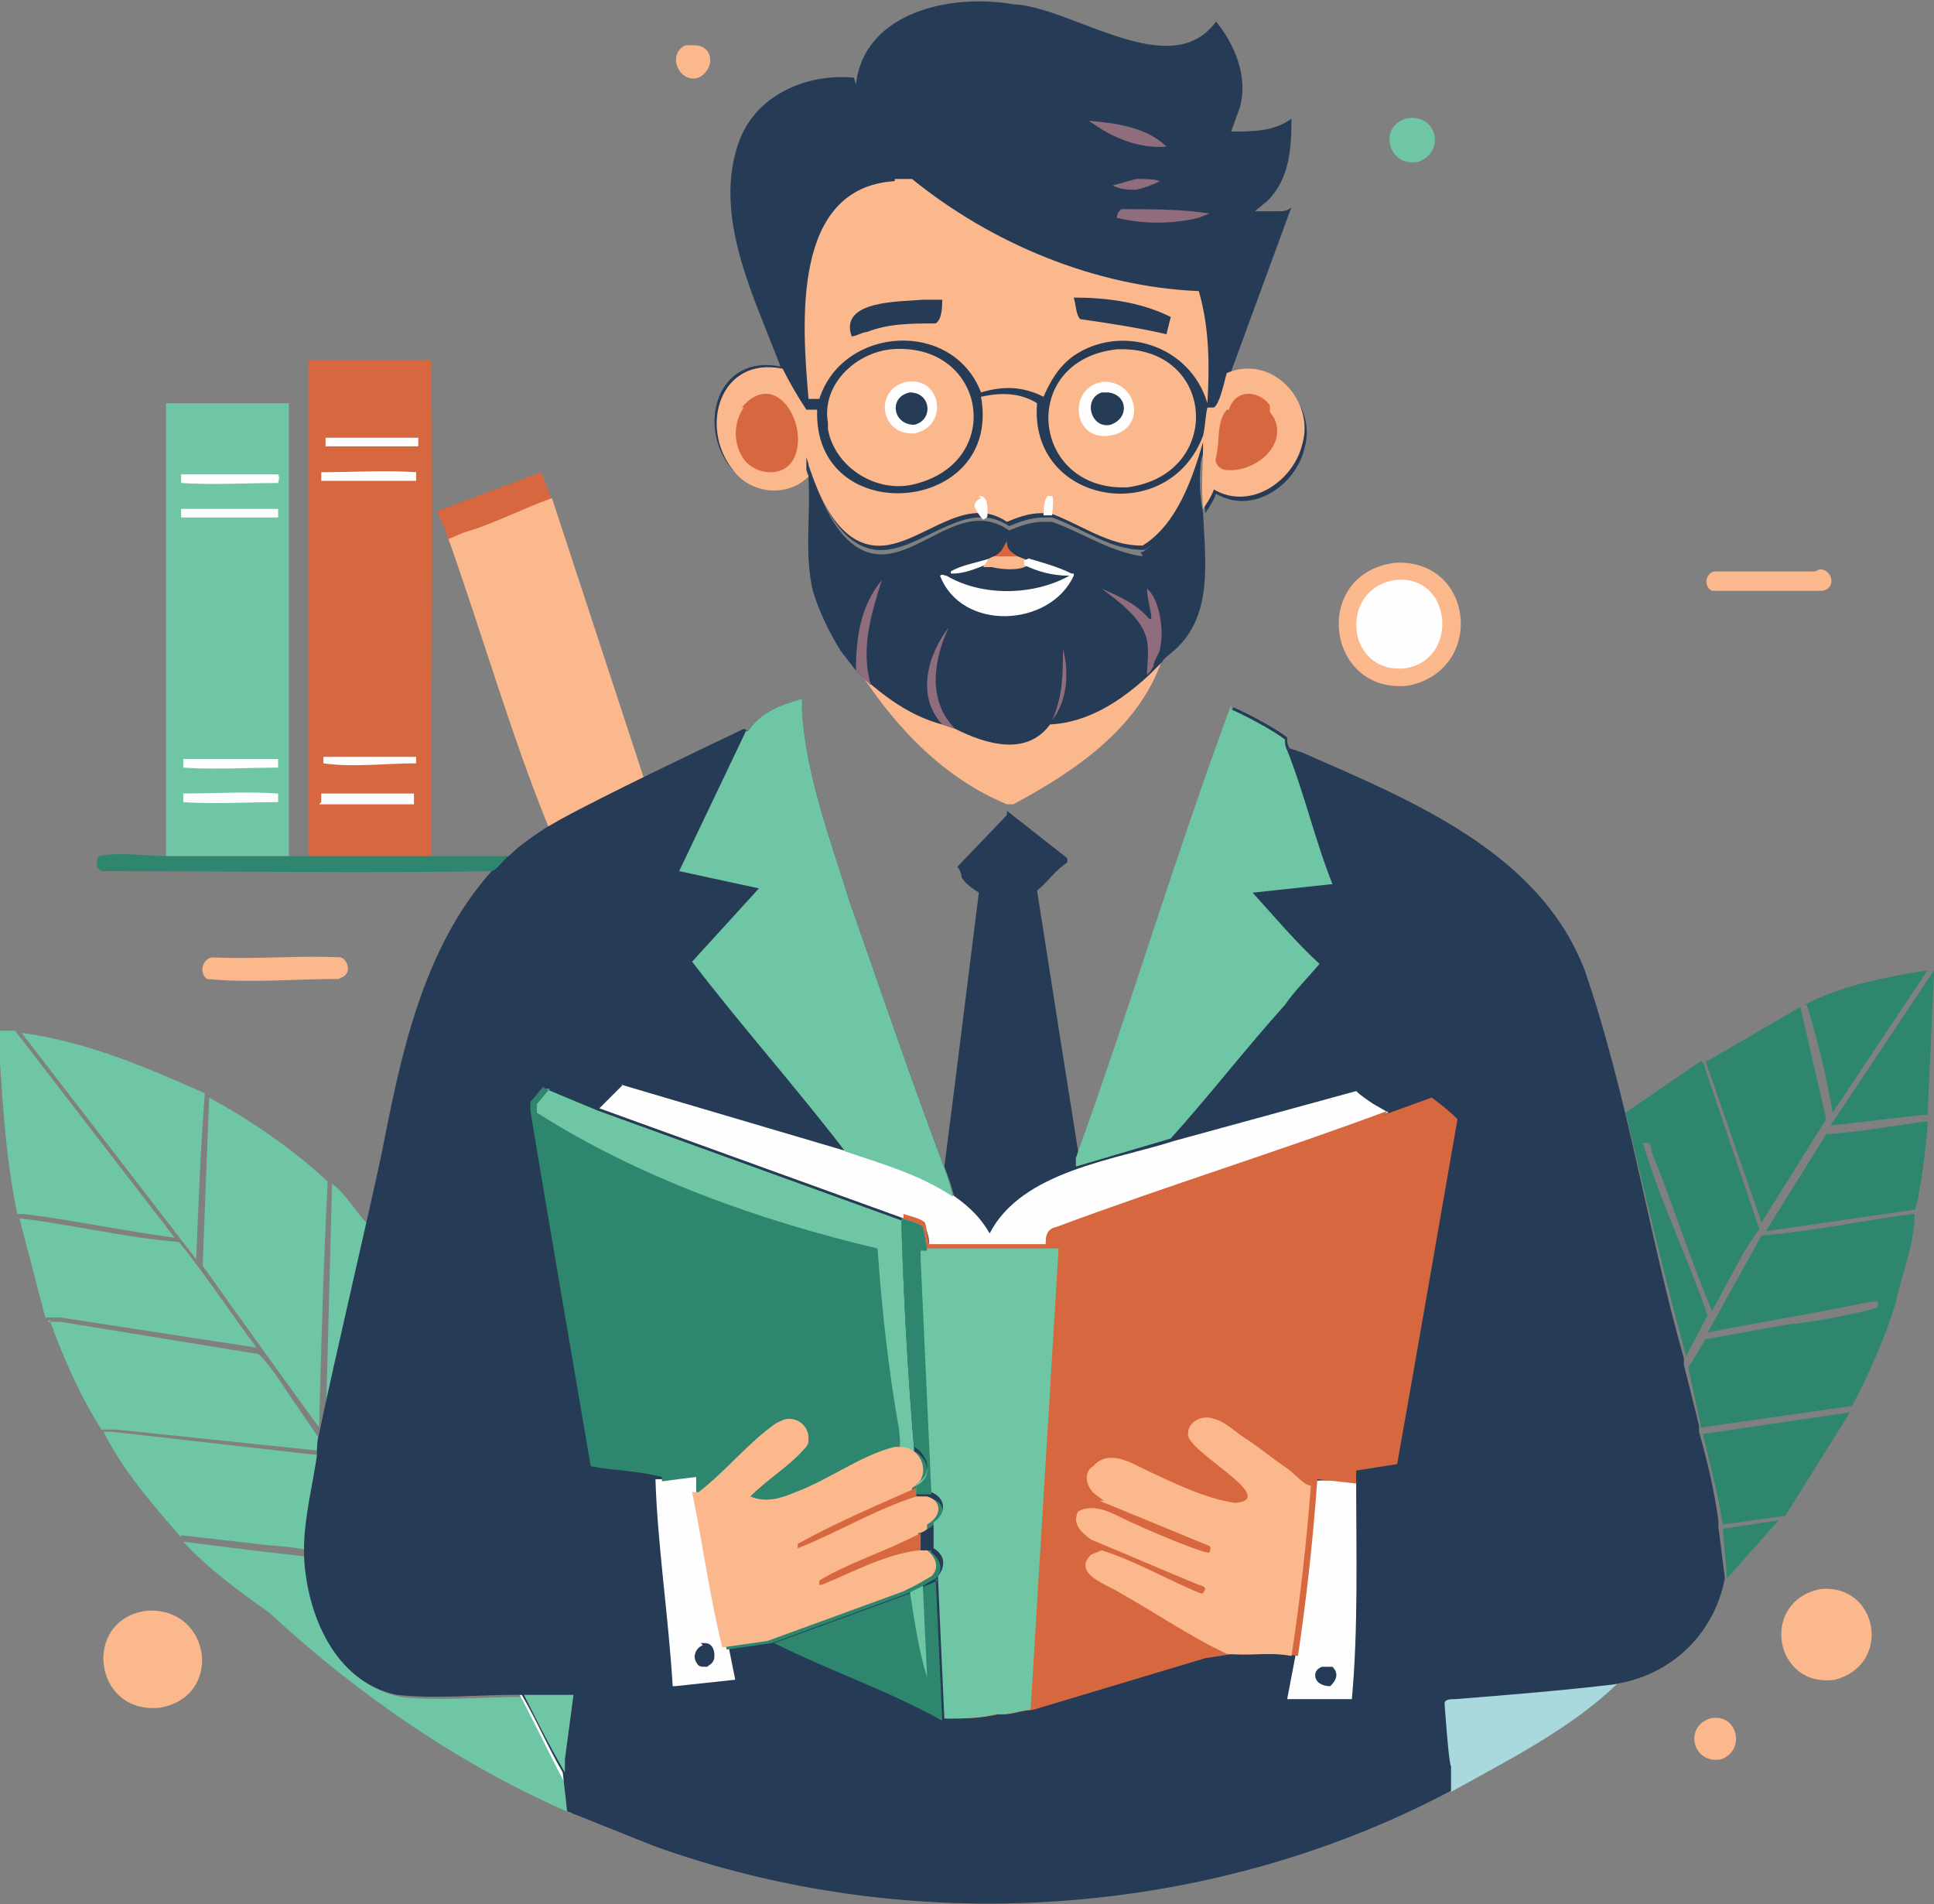 <?xml version="1.0" encoding="UTF-8"?><svg id="a" xmlns="http://www.w3.org/2000/svg" viewBox="0 0 89.7 88.3"><rect x="0" y="0" width="89.7" height="88.3" fill="#808080" stroke="none"/><defs><style>.b{fill:#fefefe;}.b,.c,.d,.e,.f,.g,.h,.i{stroke-width:0px;}.c{fill:#6ec6a4;}.d{fill:#906d7c;}.e{fill:#2f866e;}.f{fill:#fcb88d;}.g{fill:#d7673f;}.h{fill:#aad9dd;}.i{fill:#263b56;}</style></defs><path class="f" d="M31.8,2.1h.4c.9,0,1,1.1.2,1.5-.9.3-1.5-1.1-.6-1.5Z"/><path class="f" d="M79.3,79.7c1.3-.3,1.7,1.5.5,1.9-1.3.2-1.7-1.5-.5-1.9Z"/><path class="e" d="M79.9,70.9l2.6-.4-2.4,2.7-.2-2.4Z"/><path class="c" d="M65.2,5.5c1.4-.3,1.9,1.5.6,2-1.4.3-1.9-1.6-.6-2Z"/><path class="f" d="M84.4,26.4h0c.6,0,.8.9.1,1-1.5,0-3,0-4.6,0-.2,0-.4,0-.5,0-.4-.2-.3-.8.1-.9,1.5,0,3.2,0,4.7,0Z"/><path class="f" d="M9.9,44.4c2,.1,3.9-.1,5.9,0,.3.1.4.5.3.7-.1.2-.2.2-.4.3-2,0-4.1.2-6.1,0-.4-.3-.2-1,.3-1Z"/><path class="g" d="M20.3,23.7l4.8-1.8.5,1.3c-1.3.5-2.7,1.1-4.1,1.6l-.7.3c-.1-.5-.3-.9-.5-1.3Z"/><path class="c" d="M15.4,54.9c.7.5,1.2,1.5,1.8,2l-2.1,9.7v-.2c0,0,.3-11.5.3-11.5Z"/><path class="f" d="M84.4,73.7c2.7-.3,3.4,3.5.7,4.2-2.8.4-3.5-3.6-.7-4.2Z"/><path class="e" d="M7.7,39.7c3.2,0,8.4,0,11.6,0h.7s3.8,0,3.8,0c-.2.2-.6.7-.8.7-6.1.1-12.2,0-18.3,0-.1-.1-.2-.1-.2-.3,0-.2,0-.3.1-.4,1-.2,2.1,0,3.1,0Z"/><path class="e" d="M83.7,46.6c1.7-.9,3.8-1.3,5.7-1.6l-4.4,6.6c-.3-1.7-.7-3.4-1.2-5Z"/><path class="e" d="M89.7,45.1l-.3,6.6c-.1,0,0,0-.2,0l-4.3.5,4.8-7.2Z"/><path class="f" d="M6.8,74.7c3-.2,3.6,4,.6,4.5-3.1.3-3.6-4.1-.6-4.5Z"/><path class="e" d="M79,66.5l6.8-1-3,4.8-2.9.4c-.2-1.4-.6-2.8-.9-4.1Z"/><path class="e" d="M89.4,52.1c0,.6-.4,3.8-.6,4l-6.9,1,2.8-4.5c1.6-.1,3.1-.4,4.7-.6Z"/><path class="f" d="M64.7,26.1c3.7-.2,4.2,5,.6,5.7-3.8.4-4.5-5.2-.6-5.7Z"/><path class="b" d="M64.7,26.9c2.7-.3,3,3.8.4,4.1-2.7.2-3-3.7-.4-4.1Z"/><path class="f" d="M53.6,30.9l.3-.3c-1.1,3.2-4.1,5.2-6.9,6.7h-.3c-2.9-1.2-5.1-3.5-6.8-6.1,1.1,1,2.3,1.9,3.8,2.3l.6.2c1.4.6,3.3,1.2,4.4-.2,1.8-.2,3.3-1.1,4.6-2.3.1,0,.2-.2.3-.3Z"/><path class="e" d="M79.2,49.2l4.3-2.5h0s1.2,5.2,1.2,5.2l-3,4.8-2.6-7.5Z"/><path class="c" d="M0,47.8c.2,0,.5,0,.7,0l7.4,9.6c-2.3-.3-4.6-.8-7-1.1h-.3c-.6-2.9-.7-5.7-.9-8.5Z"/><path class="c" d="M1,47.9c3,.4,5.8,1.6,8.5,2.8-.2,2.6-.3,5.2-.4,7.7L1,47.9Z"/><path class="c" d="M8.4,71.3c-1.3-1.5-2.7-3.1-3.6-4.9h.4s9.7,1.1,9.7,1.1c-.3,1.4-.6,2.9-.6,4.4-.8-.2-1.7-.2-2.4-.3l-3.5-.4Z"/><path class="c" d="M.9,56.5c2.5.3,4.9.9,7.4,1.1,1.3,1.6,2.4,3.3,3.6,4.9l-9.1-1.4c-.2,0-.5,0-.7,0l-1.2-4.6Z"/><path class="c" d="M8.5,71.5l3.2.4,2.6.3c.1,2.7,1.3,5.9,4.3,6.5,1.8.2,3.7,0,5.6,0h.2c.7,1.2,1.2,2.4,1.9,3.6,0,0,.1,1.7.2,1.8-5.1-2.2-9.9-5.5-14-9.3-1.4-1-2.8-2-4-3.3Z"/><path class="b" d="M24.1,78.6h.2c.7,1.2,1.2,2.4,1.9,3.6v.2s0,.3,0,.3c-.7-1.3-1.4-2.8-2.1-4.1Z"/><path class="e" d="M79,49.3l2.6,7.7c-.9,1.2-1.5,2.6-2.2,3.8-1-2.4-1.8-4.9-2.8-7.4,0-.1,0-.4-.2-.4h-.2c.8,2.7,2.1,5.4,3,8l-1,1.9c-1-3.7-1.9-7.5-2.8-11.3l3.5-2.4Z"/><path class="c" d="M2.2,61.3h.6c0,0,9.2,1.5,9.2,1.5.7.7,1.2,1.6,1.7,2.3l1.3,1.9c0,.2,0,.3,0,.5v-.2s-9.6-1-9.6-1h-.7c-1-1.6-1.8-3.4-2.4-5.1Z"/><path class="c" d="M9.7,50.9c2,1.1,3.9,2.4,5.5,3.9-.2,3.8-.3,7.6-.4,11.4-.6-.8-4.7-6.5-5.4-7.5l.3-7.8Z"/><path class="e" d="M88.8,56.3c0,1.4-.6,2.8-.9,4.2-.5,1.6-1.2,3.2-2,4.7l-7,1-.6-2.8c.3-.4.5-.8.8-1.3,1.3-.2,2.7-.5,4-.7.5,0,3.8-.6,4-.8v-.2c-.1-.1-.4,0-.5,0-2.4.5-4.9.9-7.4,1.4l2.5-4.5c2.4-.2,4.7-.7,7-1Z"/><path class="f" d="M21.5,24.7c1.4-.4,2.7-1.1,4.1-1.6l4.3,13.1-3.7,1.9-.7.4c-1.8-4.4-3.1-9-4.7-13.5l.7-.3Z"/><path class="i" d="M46.7,37.6l2.8,2.2v.2c-.6.4-.9.9-1.4,1.3.4,2.6,1.6,10.2,2,12.7v.4c-1.8.5-3.3,1.4-4.2,3-.4-.7-.9-1.2-1.6-1.7-.1-.5-.3-1.1-.5-1.6.3-2.3,1.3-10.3,1.6-12.7-.3-.2-.6-.4-.8-.7,0-.2-.1-.4-.2-.5l2.3-2.4Z"/><path class="c" d="M7.7,18.7h5.7s0,21,0,21h-5.7s0-21,0-21Z"/><path class="b" d="M8.5,35.2c.6,0,4.2,0,4.4,0v.4c-1.4,0-3,.1-4.4,0v-.4Z"/><path class="b" d="M8.5,36.8c1.4,0,3-.1,4.4,0v.4c-1.4,0-3,.1-4.4,0v-.4Z"/><path class="b" d="M8.5,22h4.4c.1.2,0,.3,0,.4-1.5,0-3,.1-4.5,0v-.4Z"/><path class="b" d="M8.5,23.6c1.5,0,3,0,4.4,0,0,.1,0,.3,0,.4-.5,0-4.3,0-4.5,0v-.4Z"/><path class="g" d="M14.2,16.7c.9,0,4.9,0,5.8,0,.1,7.6,0,15.3,0,23h-.7c-.5,0-4.6,0-5,0v-23Z"/><path class="b" d="M15,35.1c1.4,0,2.9,0,4.3,0,0,.1,0,.2,0,.3h0c-1.4,0-2.9.2-4.3,0,0-.2,0-.2,0-.4Z"/><path class="b" d="M14.9,20.3h4.5c0,.1,0,.3,0,.4-1.4,0-2.9,0-4.3,0,0,0,0,0,0,0v-.4Z"/><path class="b" d="M14.9,37.2v-.4s0,0,0,0c1.4,0,2.8,0,4.2,0h.1c0,.2,0,.3,0,.5h-4.4Z"/><path class="b" d="M14.9,22.3v-.4s0,0,0,0c1.4,0,3-.1,4.4,0v.4s-4.5,0-4.5,0Z"/><path class="i" d="M52.9,25.6h.1c1.6-1.1,2.3-3.2,2.8-4.9-.2,1.1-.2,2.1,0,3.1.1,2.3.5,4.9-1.5,6.5-.1.1-.3.2-.4.4l-.3.3c-.1.1-.2.2-.3.3-1.3,1.2-2.8,2.2-4.6,2.3-1.1,1.5-3,.9-4.4.2l-.6-.2c-1.5-.4-2.7-1.3-3.8-2.3l-.2-.2-.7-.9c-.5-.8-1-1.8-1.3-2.8-.4-1.7-.1-3.5-.2-5.2v-.6c.6,1.6,1.5,4.3,3.6,4.1,1.9-.2,3.7-2.5,5.7-1.1.5-.2,1-.4,1.6-.4h.4c1.4.5,2.7,1.4,4.2,1.6Z"/><path class="g" d="M46.1,25.8c.4-.2.4-.4.6-.7,0,.4.2.5.5.7h-1.1Z"/><path class="b" d="M44.1,26.6c0,0,0,0,0-.1.5-.3,1.2-.4,1.8-.6h0c0,.1-.2.3-.2.3-.5.2-1,.4-1.5.4Z"/><path class="d" d="M49.3,30.1h0c.3,1.1.2,2.4-.5,3.3h0c0,0,0,0,0,0,.5-1.1.5-2.2.5-3.3Z"/><path class="f" d="M46.1,25.8h1.1s.5.2.5.2v.2c-.4.3-1.3.2-1.7.1h-.4c0,0,.2-.3.2-.3h0c0-.1.3-.2.3-.2Z"/><path class="d" d="M43.7,33.6h0c-1.2-1.3-.7-3.2.3-4.5-.7,1.5-1,3.4.3,4.7l-.6-.2Z"/><path class="d" d="M40.9,26.9c-.5,1.6-1,3.2-.5,4.9-.2-.2-.3-.3-.5-.5l-.2-.2c0-1.5.2-3,1.2-4.2Z"/><path class="d" d="M53.4,28.7c0-.4-.2-.9-.2-1.4.6.5.8,2,.6,2.8,0,.2-.3.5-.3.8h0c-.1.2-.2.3-.3.4,0-.5.1-1,0-1.6-.2-1-1.3-1.8-2.1-2.4.9.4,1.6.7,2.2,1.4Z"/><path class="b" d="M47.7,25.9c.7.2,1.4.4,2,.7h.1s0,.1,0,.1c-1.1,2.4-5.2,2.6-6.2,0h0c.1-.1.2,0,.3,0,1.7,1,4.1.9,5.7,0-.8,0-1.5-.2-2.1-.5v-.2Z"/><path class="i" d="M39.7,3.9c.4-3.4,4.5-4.2,7.3-3.7,2.7.1,7.3,3.7,9.4.8.9,1.1,1.5,2.6,1.1,4l-.4,1.1c1,0,2,0,2.8-.6,0,1.4-.1,2.8-1.1,3.8l-.6.5h1.1c.2,0,.4,0,.6-.2l-2.9,7.9c2.1-.9,4.1,1.3,3.5,3.3-.4,1.7-2.4,3.1-4.1,2.1-.1.3-.3.6-.5.9-.1-1.1,0-2.1,0-3.1-.5,1.7-1.2,3.8-2.8,4.8h-.1c-1.5,0-2.8-1-4.2-1.5h-.4c-.6,0-1.1.2-1.6.4-1.9-1.3-3.8.9-5.7,1.1-2.1.2-3.1-2.4-3.6-4.1v.6c-1,1-2.7.8-3.6-.3-1.6-2-.6-5.3,2.3-4.7-1.2-3.2-3.2-7-1.9-10.5.8-2.1,3.1-3.1,5.3-2.9Z"/><path class="d" d="M52.8,8.3c.4,0,.7,0,1,.1-.4.2-.7.3-1.1.4-.4,0-.7,0-1.1-.2.4-.1.7-.2,1.1-.3Z"/><path class="d" d="M50.5,5.6c1.2.1,2.7.3,3.6,1.2-1.3.1-2.5-.4-3.6-1.2Z"/><path class="d" d="M52,9.7c1.4,0,2.8,0,4.1.2l-.5.2c-1.2.3-2.6.3-3.8,0,0-.2.1-.3.2-.4Z"/><path class="f" d="M41.3,16.2c4.5-.4,5.4,5.4.9,6.3-1.7.3-3.5-.9-3.8-2.6v-.3c-.3-1.7,1.2-3.2,2.9-3.4Z"/><path class="b" d="M42.1,17.7c1.6-.2,1.9,2.1.3,2.4-1.6.1-1.9-2.1-.3-2.4Z"/><path class="i" d="M42.2,18.2c1,0,1.1,1.3.2,1.5-1,0-1.2-1.3-.2-1.5Z"/><path class="f" d="M51.8,16.2c4.6-.2,5,5.8.5,6.4-4.5.2-5.1-5.9-.5-6.4Z"/><path class="b" d="M51.2,17.7c1.6,0,2,2.2.3,2.5-1.8.3-2-2.3-.3-2.5Z"/><path class="i" d="M51.2,18.2h.2c.9.1,1,1.2.1,1.5-.9.2-1.3-1.2-.4-1.5Z"/><path class="f" d="M37.5,22.1c-1,1-2.7.8-3.5-.3-1.6-2-.6-5.3,2.3-4.7.3.6.7,1.3,1.1,1.9h.5c-.2,5.6,8.6,4.9,7.6-.6.9-.2,1.8-.2,2.6.3-.4,4.7,6.1,5.8,7.7,1.5.1-.4.1-.9.2-1.3h.3c.3-.2.5-1.3.6-1.6,2.1-.9,4.1,1.3,3.5,3.3-.4,1.7-2.4,3.1-4.1,2.1-.1.3-.3.6-.5.9-.1-1.1,0-2.1,0-3.1-.5,1.7-1.2,3.8-2.8,4.8h-.1c-1.5,0-2.8-1-4.2-1.5h-.4c-.6,0-1.1.2-1.6.4-1.9-1.3-3.8.9-5.7,1.1-2.1.2-3.1-2.4-3.6-4.1v.6Z"/><path class="b" d="M48.4,24c0-.3,0-.8.2-1h.2c.1.2,0,.7,0,.9h0c0,0-.4,0-.4,0Z"/><path class="b" d="M45.4,23c.4,0,.4.4.4.8,0,.2,0,.2-.2.3-.2-.2-.3-.4-.4-.6,0-.2.1-.3.3-.4Z"/><path class="g" d="M57,19c.3-1,1.4-.9,1.9-.2v.3s.2.3.2.3c.6,1.3-.9,2.5-2.2,2.4-.3,0-.6-.3-.5-.6h0c.2-.8,0-1.6.5-2.2Z"/><path class="g" d="M34.4,18.9c1.6-1.9,3.2.9,2.4,2.4-.5.9-1.8.7-2.3,0-.5-.7-.5-1.7,0-2.4Z"/><path class="f" d="M41.5,8.3h.8c3.7,3,8.5,5,13.3,5.2.5,1.7.5,3.5.4,5.2-.8-2.7-4-3.7-6.2-2.2-.7.5-1.1,1.2-1.4,1.9-1-.5-1.9-.5-2.9-.2-1.3-3.4-6.4-3.1-7.5.3-.2,0-.4,0-.5,0-.3-3.5-.8-9.8,4-10.1Z"/><path class="i" d="M49.8,13.8c1.5,0,3.1.2,4.5.9l-.2.8h0c-1.3-.3-2.6-.5-4-.7-.2-.2-.2-.7-.3-1Z"/><path class="i" d="M42.7,13.9h1c0,.3,0,.9-.3,1.1-1.1,0-2.2,0-3.2.4-.2,0-.5.2-.7.2-.6-1.7,2.3-1.6,3.3-1.7Z"/><path class="i" d="M34.7,33.9c.6-.9,1.5-1.2,2.5-1.5v.6c.2,3,1.3,5.9,2.2,8.8,1.4,4,2.8,8.1,4.3,12.1.2.5.4,1.1.5,1.6.7.5,1.2,1,1.6,1.7.9-1.6,2.4-2.5,4.2-3v-.4c2.5-6.9,4.6-14,7.2-21,.7.3,2,1,2.5,1.4,0,.2,0,.3.1.5l.6.2c5,2.2,11,4.6,13.1,10.1,2,5.8,2.9,12,4.6,18v.3c0,0,.7,2.8.7,2.8v.3c.4,1.4.7,2.7.9,4.1v.3c0,0,.3,2.4.3,2.4-.5,2.6-2.5,4.5-5.1,4.9-2.2,2.1-5,3.5-7.7,5-11.2,5.9-25,6.8-36.9,2.5l-4-1.6c0-.1-.2-1.8-.2-1.8-.7-1.2-1.2-2.4-1.9-3.6h-.2c-1.9,0-3.8.2-5.6,0-2.9-.6-4.2-3.8-4.3-6.5v-.2c0-1.5.4-3,.6-4.4h0c0-.3,0-.7.1-1,.5-2.5,2.4-10.6,2.9-13,.9-4.6,1.9-9.5,5.1-13.1.2,0,.6-.6.8-.7.5-.5,1.1-.9,1.7-1.3l.7-.4c2-1.1,6.4-3.2,8.5-4.2Z"/><path class="c" d="M24.4,78.6h2.2s0,0,0,0l-.4,3v.6c-.7-1.2-1.3-2.4-1.9-3.6Z"/><path class="h" d="M67,79h0c0-.2.3-.2.5-.2,2.5-.2,5-.4,7.5-.7-2.2,2.1-5,3.5-7.7,5v-1.2c-.1,0-.3-2.9-.3-2.9Z"/><path class="e" d="M43.4,73.2l.3,6.6c-2.5-1.4-5.2-2.3-7.8-3.6l6.3-2.3.6-.3.7-.3Z"/><path class="c" d="M42.2,73.8l.6-.3.2,4.3c-.4-1.3-.6-2.7-.8-4Z"/><path class="b" d="M30.8,68.6l1.5-.2v.8c.7,2.4.9,4.9,1.5,7.2l.3,1.5-2.8.3h-.1c-.2-3.3-.7-6.5-.8-9.6h.5Z"/><path class="i" d="M32.5,76.2h.2c.4,0,.5.5.4.8-.1.2-.2.2-.3.3-.3,0-.4,0-.5-.2-.2-.3,0-.7.3-.8Z"/><path class="b" d="M61,68.7h0c0-.1,1.9,0,1.9,0,0,3.4.1,6.8-.2,10.1h-3c0,0,.4-2.1.4-2.1.4-2.7.8-5.4.9-8.1Z"/><path class="i" d="M61.3,77.3c.2,0,.3,0,.5,0,.3.3.2.6-.1.9-.4,0-.7-.2-.7-.5,0-.2.1-.3.3-.4Z"/><path class="b" d="M28.8,50.3l10.5,3.1c1.7.6,3.4,1,5,2.1.7.5,1.2,1,1.6,1.7,1.5-2.9,5.8-3.4,8.6-4.3,0,0,8.4-2.3,8.4-2.3.2.2.5.4.8.6l.7.4c-5.1,1.9-10.3,3.5-15.4,5.4-.4.1-.4.5-.5.9h-1.1s-3.6,0-3.6,0h-.7c0-.3,0-.6-.2-1-.2-.2-.8-.3-1-.4l-14.1-5.1.2-.2.9-.9Z"/><path class="c" d="M57.1,32.9c.7.3,2,1,2.5,1.4,0,.2,0,.3.1.5.8,2,1.3,4.2,2.1,6.2l-3.7.4c1,1.1,2,2.3,3.1,3.3-.5.6-1.2,1.3-1.6,1.9-1.8,2-3.5,4.2-5.3,6.2h0c0,0-4.4,1.3-4.4,1.3v-.4c2.5-6.9,4.6-14,7.2-21Z"/><path class="c" d="M34.7,33.9c.6-.9,1.5-1.2,2.5-1.5v.6c.2,3,1.3,5.9,2.2,8.8,1.4,4,2.8,8.1,4.3,12.1.2.5.4,1.1.5,1.6-1.5-1-3.2-1.5-5-2.1-2.3-3-4.8-5.8-7.1-8.8l3.1-3.4-3.7-.8,3.1-6.5Z"/><path class="e" d="M25.3,50.5l2.4,1,14.1,5.1c.1,3.5.3,7.2.6,10.7.7.3.9,1.4.1,1.8,0,.1,0,.3,0,.4h.7c.7.2.7.9,0,1.3v1.2c.4.3.6.8.2,1.2h0c0,0-.7.4-.7.4l-.6.3-6.3,2.3c-.7.1-1.4.2-2.1.3-.6-2.4-.9-4.8-1.4-7.2v-.8c-.1,0-1.6.2-1.6.2v-.2c-1.1-.3-2.3-.3-3.3-.5-.6-3.5-2.2-12.8-2.8-16.5h0c0-.2,0-.3,0-.4.2-.2.4-.5.6-.7Z"/><path class="c" d="M25.3,50.5l2.4,1,14.1,5.1c.1,3.5.3,7.2.6,10.7-.2,0-.5,0-.7-.1.1-.3,0-.7,0-.9-.5-2.8-.8-5.6-1-8.4-5.5-1.3-11.1-3.3-15.8-6.3h0c0-.2,0-.3,0-.4.2-.2.4-.5.6-.7Z"/><path class="f" d="M32.4,69.2c1.3-1,2.3-2.3,3.6-3.2.2-.1.4-.2.6-.2.5,0,.9.4.9.9,0,.2,0,.3-.2.5-.7.8-1.7,1.4-2.5,2.2.7.3,1.4.1,2.1-.2,1.6-.6,3-1.7,4.6-2.1.3,0,.5,0,.7.1.7.3.9,1.4.1,1.8,0,.1,0,.3,0,.4h.7c.7.2.7.9,0,1.3v1.2c.4.3.6.8.2,1.2h0c0,0-.7.4-.7.4l-.6.3-6.3,2.3c-.7.1-1.4.2-2.1.3-.6-2.4-.9-4.8-1.4-7.2Z"/><path class="i" d="M43.3,70.7v1.2s-.7,0-.7,0c0-.3,0-.5,0-.8.2,0,.4-.2.6-.3Z"/><path class="g" d="M42.5,69.4c-1.9.6-3.7,1.7-5.5,2.4h0c0,0,0-.2,0-.2,1.8-1,3.7-1.8,5.5-2.6,0,.1,0,.3,0,.4Z"/><path class="g" d="M42.6,71.9c-1.6.2-3,1-4.5,1.6,0,0,0,0-.1,0v-.2c1.3-.8,3.2-1.4,4.7-2.2,0,.3,0,.5,0,.8Z"/><path class="g" d="M64.2,51.7l2.2-.8c.4.3.8.6,1.2,1h0c-.7,4-2.1,12.1-2.8,16l-1.9.3v.6s-1.8-.2-1.8-.2h0c-.2,2.8-.5,5.5-.9,8.2-1-.2-2,0-3-.1l-1.3.2-8,2.4c-.4,0-.9.2-1.3.2h-.3c-.8.2-1.6.2-2.4.2h0s-.3-6.6-.3-6.6h0c.4-.5.3-1-.2-1.3v-1.2c.6-.4.6-1.1-.1-1.4h-.7c0,0,0-.2,0-.4.8-.4.6-1.4-.1-1.8-.3-3.5-.5-7.2-.6-10.7.3.1.8.2,1,.4.1.3.1.6.2,1h.7s3.6,0,3.6,0h1.1c0-.3,0-.7.5-.8,5.1-1.9,10.3-3.5,15.4-5.4Z"/><path class="f" d="M51.2,69.6l-.4-.3c-.4-.3-.6-1-.1-1.3.7-.8,1.7-.2,2.5.2,1.3.6,2.7,1.3,4.1,1.5,2.1-.2-2.3-2.4-2.2-3.2,0-.6.7-.9,1.2-.7.5.1,1.1.7,1.6,1,.6.4,1.2.9,1.8,1.3.3.2.8.8,1.1.8h0c-.2,2.6-.5,5.3-.9,7.9-1-.2-2,0-3-.1-1.7-.8-3.3-1.9-4.9-2.8-.6-.4-2.3-.9-1.4-1.8l.5-.2c1.6.5,3.1,1.4,4.6,2,.1,0,.1,0,.2-.2,0-.1-.2-.2-.3-.2-1.7-.7-3.3-1.4-5-2.1-.4-.3-.9-.7-.6-1.3.9-.5,1.9.3,2.7.6.4.2,3.2,1.4,3.4,1.3,0-.1.1-.2,0-.3l-5.1-2.1Z"/><path class="c" d="M41.8,56.5c.3.1.8.2,1,.4.1.3.1.6.2,1h.7s3.6,0,3.6,0c.4,0,1.4,0,1.8,0l-1.3,21.4c-.4,0-.9.2-1.3.2h-.3c-.8.2-1.6.2-2.4.2h0s-.3-6.6-.3-6.6h0c.4-.5.3-1-.2-1.3v-1.2c.6-.4.6-1.1-.1-1.4h-.7c0,0,0-.2,0-.4.8-.4.6-1.4-.1-1.8-.3-3.5-.5-7.2-.6-10.7Z"/><path class="e" d="M41.8,56.5c.3.1.8.2,1,.4.1.3.1.6.2,1-.1,0-.1,0-.3,0v.5s.5,10.9.5,10.9h-.7c0,0,0-.2,0-.4.8-.4.6-1.4-.1-1.8-.3-3.5-.5-7.2-.6-10.7Z"/><path class="e" d="M42.8,57c.1.3.1.6.2,1-.1,0-.1,0-.3,0v.5s0,0,0,0c0-.4,0-1.1.1-1.4Z"/></svg>